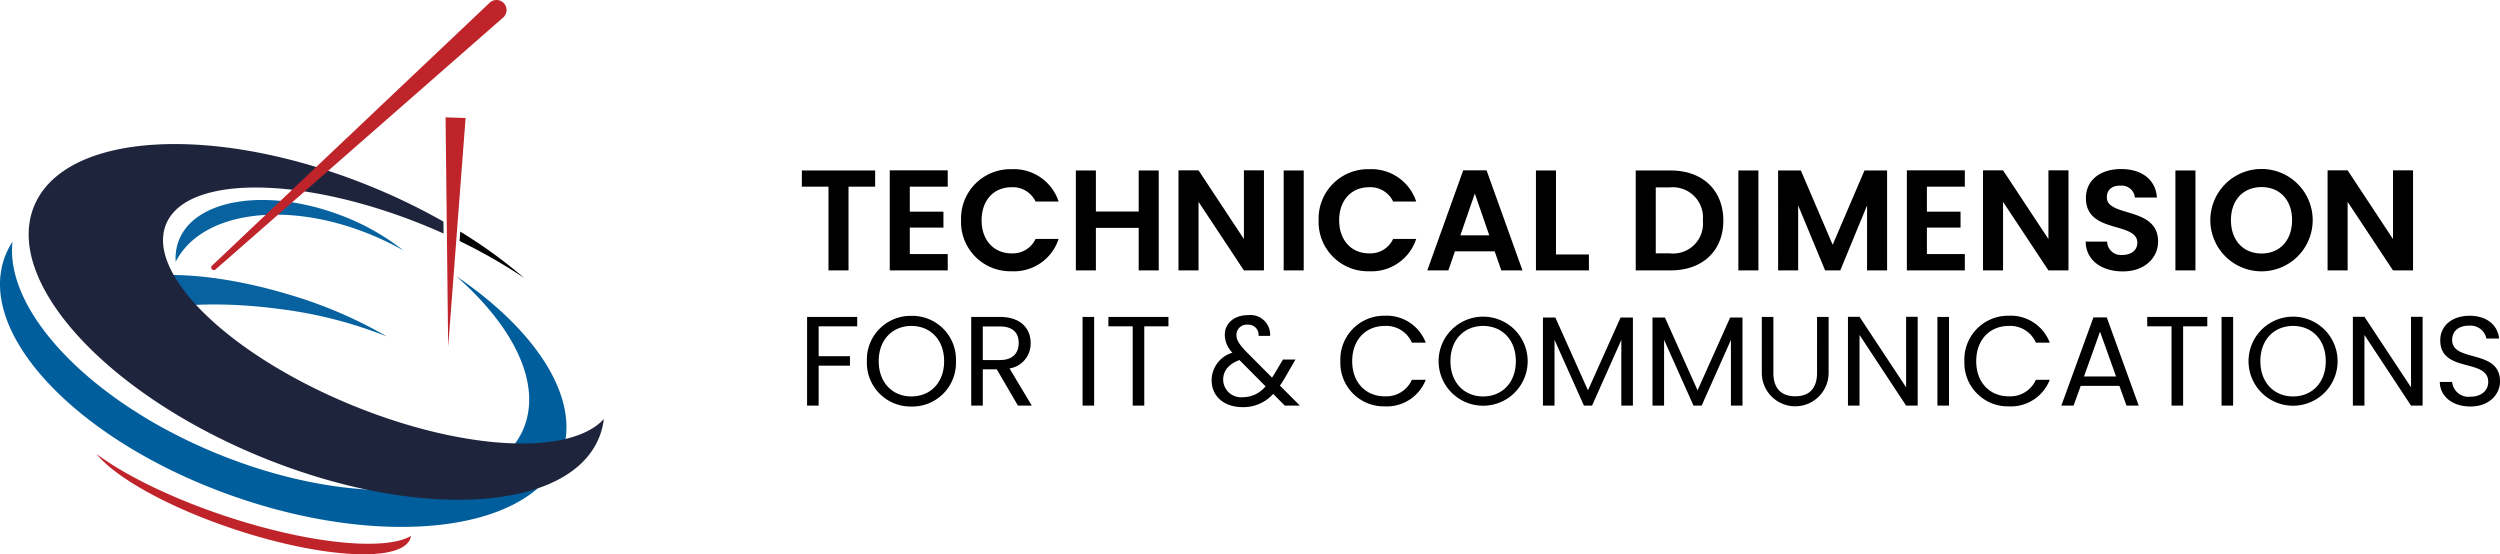 <svg xmlns="http://www.w3.org/2000/svg" width="314.349" height="69.695" viewBox="0 0 314.349 69.695">
  <g id="td_dark_logo" data-name="td dark logo" transform="translate(-278.003 -70)">
    <path id="Path_7627" data-name="Path 7627" d="M.576,8.47H3.924V19h2.52V8.47H9.792V6.436H.576ZM18.918,6.418h-7.29V19h7.29V16.948h-4.77v-3.33h4.23v-2h-4.23V8.47h4.77ZM20.592,12.7a6.2,6.2,0,0,0,6.372,6.408,5.9,5.9,0,0,0,5.9-4.068h-2.9a3.154,3.154,0,0,1-3.024,1.818c-2.2,0-3.762-1.62-3.762-4.158,0-2.556,1.566-4.158,3.762-4.158a3.168,3.168,0,0,1,3.024,1.8h2.9a5.921,5.921,0,0,0-5.9-4.068A6.21,6.21,0,0,0,20.592,12.7ZM42.93,19h2.52V6.436H42.93V11.6H37.548V6.436h-2.52V19h2.52V13.654H42.93ZM56.16,6.418v8.64l-5.706-8.64h-2.52V19h2.52V10.378L56.16,19h2.52V6.418ZM61.16,19h2.52V6.436H61.16Zm4.392-6.3a6.2,6.2,0,0,0,6.372,6.408,5.9,5.9,0,0,0,5.9-4.068h-2.9A3.154,3.154,0,0,1,71.9,16.858c-2.2,0-3.762-1.62-3.762-4.158,0-2.556,1.566-4.158,3.762-4.158a3.168,3.168,0,0,1,3.024,1.8h2.9a5.921,5.921,0,0,0-5.9-4.068A6.21,6.21,0,0,0,65.556,12.7ZM88.524,19h2.664L86.67,6.418H83.736L79.218,19h2.646l.828-2.394h5Zm-1.512-4.41H83.376l1.818-5.256ZM92.88,6.436V19h6.66V17H95.4V6.436Zm16.938,0h-4.392V19h4.392c4.014,0,6.624-2.466,6.624-6.264,0-3.816-2.61-6.3-6.624-6.3Zm-1.872,10.422V8.56h1.782a3.8,3.8,0,0,1,4.14,4.176,3.758,3.758,0,0,1-4.14,4.122ZM118.332,19h2.52V6.436h-2.52Zm5,0h2.52V10.828L129.24,19h1.908l3.366-8.172V19h2.52V6.436H134.19l-4,9.342-4-9.342h-2.862ZM146.808,6.418h-7.29V19h7.29V16.948h-4.77v-3.33h4.23v-2h-4.23V8.47h4.77Zm10.512,0v8.64l-5.706-8.64h-2.52V19h2.52V10.378L157.32,19h2.52V6.418Zm13.788,8.946c0-4.428-6.444-3.024-6.444-5.544,0-1.026.738-1.512,1.728-1.476a1.659,1.659,0,0,1,1.8,1.494h2.772c-.162-2.268-1.926-3.582-4.5-3.582-2.592,0-4.428,1.368-4.428,3.636-.018,4.554,6.462,2.916,6.462,5.634,0,.9-.7,1.53-1.89,1.53a1.725,1.725,0,0,1-1.908-1.674H162c.036,2.376,2.052,3.744,4.662,3.744,2.862,0,4.446-1.782,4.446-3.762ZM173.286,19h2.52V6.436h-2.52Zm17.262-6.318a6.435,6.435,0,1,0-6.435,6.435,6.435,6.435,0,0,0,6.435-6.435Zm-10.278,0c0-2.556,1.566-4.158,3.852-4.158,2.268,0,3.834,1.6,3.834,4.158s-1.566,4.194-3.834,4.194c-2.286,0-3.852-1.638-3.852-4.194Zm20.376-6.264v8.64l-5.706-8.64h-2.52V19h2.52V10.378L200.646,19h2.52V6.418ZM1.232,36H2.688V30.976H6.624V29.792H2.688v-3.76H7.536V24.848h-6.3Zm18.72-5.584a5.492,5.492,0,0,0-5.6-5.7,5.5,5.5,0,0,0-5.6,5.7,5.5,5.5,0,0,0,5.6,5.7,5.492,5.492,0,0,0,5.6-5.7Zm-9.712,0c0-2.736,1.76-4.432,4.112-4.432s4.112,1.7,4.112,4.432-1.76,4.432-4.112,4.432S10.24,33.136,10.24,30.416Zm17.6-2.288c0,1.248-.72,2.144-2.368,2.144H23.328V26.048h2.144C27.136,26.048,27.84,26.864,27.84,28.128Zm-5.968-3.28V36h1.456V31.44h1.76L27.744,36h1.744l-2.8-4.672a3.145,3.145,0,0,0,2.656-3.2c0-1.824-1.248-3.28-3.872-3.28ZM35.872,36h1.456V24.848H35.872Zm3.248-9.968h3.056V36h1.456V26.032h3.04V24.848H39.12Zm20.336,1.2A2.478,2.478,0,0,0,56.7,24.624c-1.808,0-2.944,1.056-2.944,2.48a3.2,3.2,0,0,0,.96,2.24A3.645,3.645,0,0,0,52.1,32.8c0,2.064,1.584,3.392,3.9,3.392a5,5,0,0,0,3.84-1.664L61.3,36h1.9l-2.512-2.512c.224-.32.432-.64.64-1.008l1.312-2.272H61.072l-1.088,1.824c-.1.16-.192.3-.288.448l-3.328-3.344c-.784-.832-1.152-1.376-1.152-2.032a1.3,1.3,0,0,1,1.424-1.28A1.275,1.275,0,0,1,58,27.232ZM56,34.944a2.245,2.245,0,0,1-2.448-2.192c0-1.12.656-1.952,2.048-2.48l3.28,3.3A3.663,3.663,0,0,1,56,34.944Zm12.288-4.528a5.471,5.471,0,0,0,5.568,5.68,5.245,5.245,0,0,0,5.168-3.344H77.28a3.519,3.519,0,0,1-3.424,2.08c-2.336,0-4.08-1.7-4.08-4.416,0-2.736,1.744-4.432,4.08-4.432a3.509,3.509,0,0,1,3.424,2.1h1.744A5.249,5.249,0,0,0,73.856,24.7a5.5,5.5,0,0,0-5.568,5.716Zm23.552,0a5.6,5.6,0,1,0-5.6,5.6,5.6,5.6,0,0,0,5.6-5.6Zm-9.712,0c0-2.736,1.76-4.432,4.112-4.432s4.112,1.7,4.112,4.432-1.76,4.432-4.112,4.432-4.112-1.712-4.112-4.432ZM93.76,36h1.456V27.728L98.912,36h1.024l3.68-8.256V36h1.456V24.928H103.52l-4.1,9.152-4.1-9.152H93.76Zm13.776,0h1.456V27.728l3.7,8.272h1.024l3.68-8.256V36h1.456V24.928H117.3l-4.1,9.152-4.1-9.152h-1.568Zm13.744-4.112a4.2,4.2,0,1,0,8.4,0v-7.04h-1.456V31.9c0,2.048-1.088,2.928-2.736,2.928s-2.752-.88-2.752-2.928V24.848H121.28Zm18.144-7.056V33.7l-5.856-8.864h-1.456V36h1.456V27.12L139.424,36h1.456V24.832ZM143.36,36h1.456V24.848H143.36Zm3.392-5.584a5.471,5.471,0,0,0,5.568,5.68,5.245,5.245,0,0,0,5.168-3.344h-1.744a3.519,3.519,0,0,1-3.424,2.08c-2.336,0-4.08-1.7-4.08-4.416,0-2.736,1.744-4.432,4.08-4.432a3.509,3.509,0,0,1,3.424,2.1h1.744A5.249,5.249,0,0,0,152.32,24.7a5.5,5.5,0,0,0-5.568,5.716ZM167.136,36h1.536l-4.016-11.088h-1.68L158.944,36h1.536l.9-2.48h4.864Zm-1.312-3.664h-4.032l2.016-5.632Zm3.92-6.3H172.8V36h1.456V26.032h3.04V24.848h-7.552ZM179.088,36h1.456V24.848h-1.456Zm14.592-5.584a5.6,5.6,0,1,0-5.6,5.6,5.6,5.6,0,0,0,5.6-5.6Zm-9.712,0c0-2.736,1.76-4.432,4.112-4.432s4.112,1.7,4.112,4.432-1.76,4.432-4.112,4.432-4.112-1.712-4.112-4.432Zm18.944-5.584V33.7l-5.856-8.864H195.6V36h1.456V27.12L202.912,36h1.456V24.832ZM214.1,32.96c0-4.128-6.016-2.336-6.016-5.216,0-1.2.944-1.824,2.144-1.792a2.02,2.02,0,0,1,2.16,1.616h1.6c-.176-1.7-1.568-2.864-3.7-2.864-2.208,0-3.7,1.248-3.7,3.088,0,4.144,6.032,2.224,6.032,5.232,0,1.056-.832,1.856-2.24,1.856a2.066,2.066,0,0,1-2.3-1.856h-1.552c.032,1.84,1.616,3.088,3.856,3.088C212.8,36.112,214.1,34.544,214.1,32.96Z" transform="translate(378.252 85)"/>
    <g id="Group_11" data-name="Group 11" transform="translate(278 70)">
      <g id="Group_11-2" data-name="Group 11" transform="translate(12.601 34.578)">
        <path id="Path_16" data-name="Path 16" d="M393.091,597.607a54.748,54.748,0,0,1,13.57,3.463,55.652,55.652,0,0,0-12.4-5.295c-11.8-3.539-22.338-3.174-23.534.814a3.872,3.872,0,0,0,.8,3.266C374.928,597.331,383.421,596.323,393.091,597.607Z" transform="translate(-370.62 -593.342)" fill="#07629f"/>
      </g>
      <path id="Path_17" data-name="Path 17" d="M405.8,590.306c7.243,6.345,10.78,13.521,8.51,19.1-3.642,8.958-20.848,10.425-38.429,3.277-16.03-6.517-26.832-17.944-25.856-26.7A9.722,9.722,0,0,0,349,588.05c-3.418,9.774,9.511,23.188,28.877,29.959s37.837,4.338,41.254-5.436C421.511,605.758,415.946,597.174,405.8,590.306Z" transform="translate(-348.449 -555.589)" fill="#015e9d"/>
      <path id="Path_18" data-name="Path 18" d="M412.828,581.523q1.618.72,3.107,1.564a29.2,29.2,0,0,0-7.961-4.455c-9.323-3.5-18.424-1.994-20.328,3.362a6.259,6.259,0,0,0-.334,2.527C390.621,578.009,401.843,576.634,412.828,581.523Z" transform="translate(-365.218 -551.599)" fill="#07629f"/>
      <path id="Path_19" data-name="Path 19" d="M386.153,640.791c-6.868-2.269-12.723-5.158-16.363-7.86,2.446,3.009,9.124,6.756,17.436,9.5,11.158,3.686,21.029,4.173,22.049,1.087a1.633,1.633,0,0,0,.064-.276C406.069,645.153,396.627,644.252,386.153,640.791Z" transform="translate(-357.661 -575.853)" fill="#c0242b"/>
      <path id="Path_20" data-name="Path 20" d="M449.549,558.548l-2.191,28.775-.326-28.857Z" transform="translate(-391.003 -543.71)" fill="#c0242b"/>
      <path id="Path_21" data-name="Path 21" d="M478.123,564.387" transform="translate(-404.423 -546.265)" stroke="#ef4136" stroke-miterlimit="10" stroke-width="1"/>
      <g id="Group_12" data-name="Group 12" transform="translate(3.607 18.121)">
        <path id="Path_22" data-name="Path 22" d="M395.466,597.219c-15.473-6.341-25.947-16.531-23.394-22.76s17.165-6.138,32.639.2c.765.314,1.513.639,2.253.971l-.017-1.5a78.479,78.479,0,0,0-8.993-4.365c-19.616-8.039-38.633-6.954-42.477,2.424s8.944,23.5,28.559,31.535,38.633,6.954,42.477-2.424a9.083,9.083,0,0,0,.608-2.352C422.9,603.581,409.54,602.986,395.466,597.219Z" transform="translate(-354.795 -564.387)" fill="#1f243d"/>
        <path id="Path_23" data-name="Path 23" d="M450.219,583.749l-.09,1.182a65.573,65.573,0,0,1,8.139,4.66A61.505,61.505,0,0,0,450.219,583.749Z" transform="translate(-395.946 -572.744)"/>
      </g>
      <path id="Path_24" data-name="Path 24" d="M431.892,534.709l-36.155,31.667a.326.326,0,1,1-.439-.482l34.9-33.047a1.259,1.259,0,1,1,1.732,1.828Z" transform="translate(-368.627 -532.502)" fill="#c0242b"/>
    </g>
  </g>
</svg>
